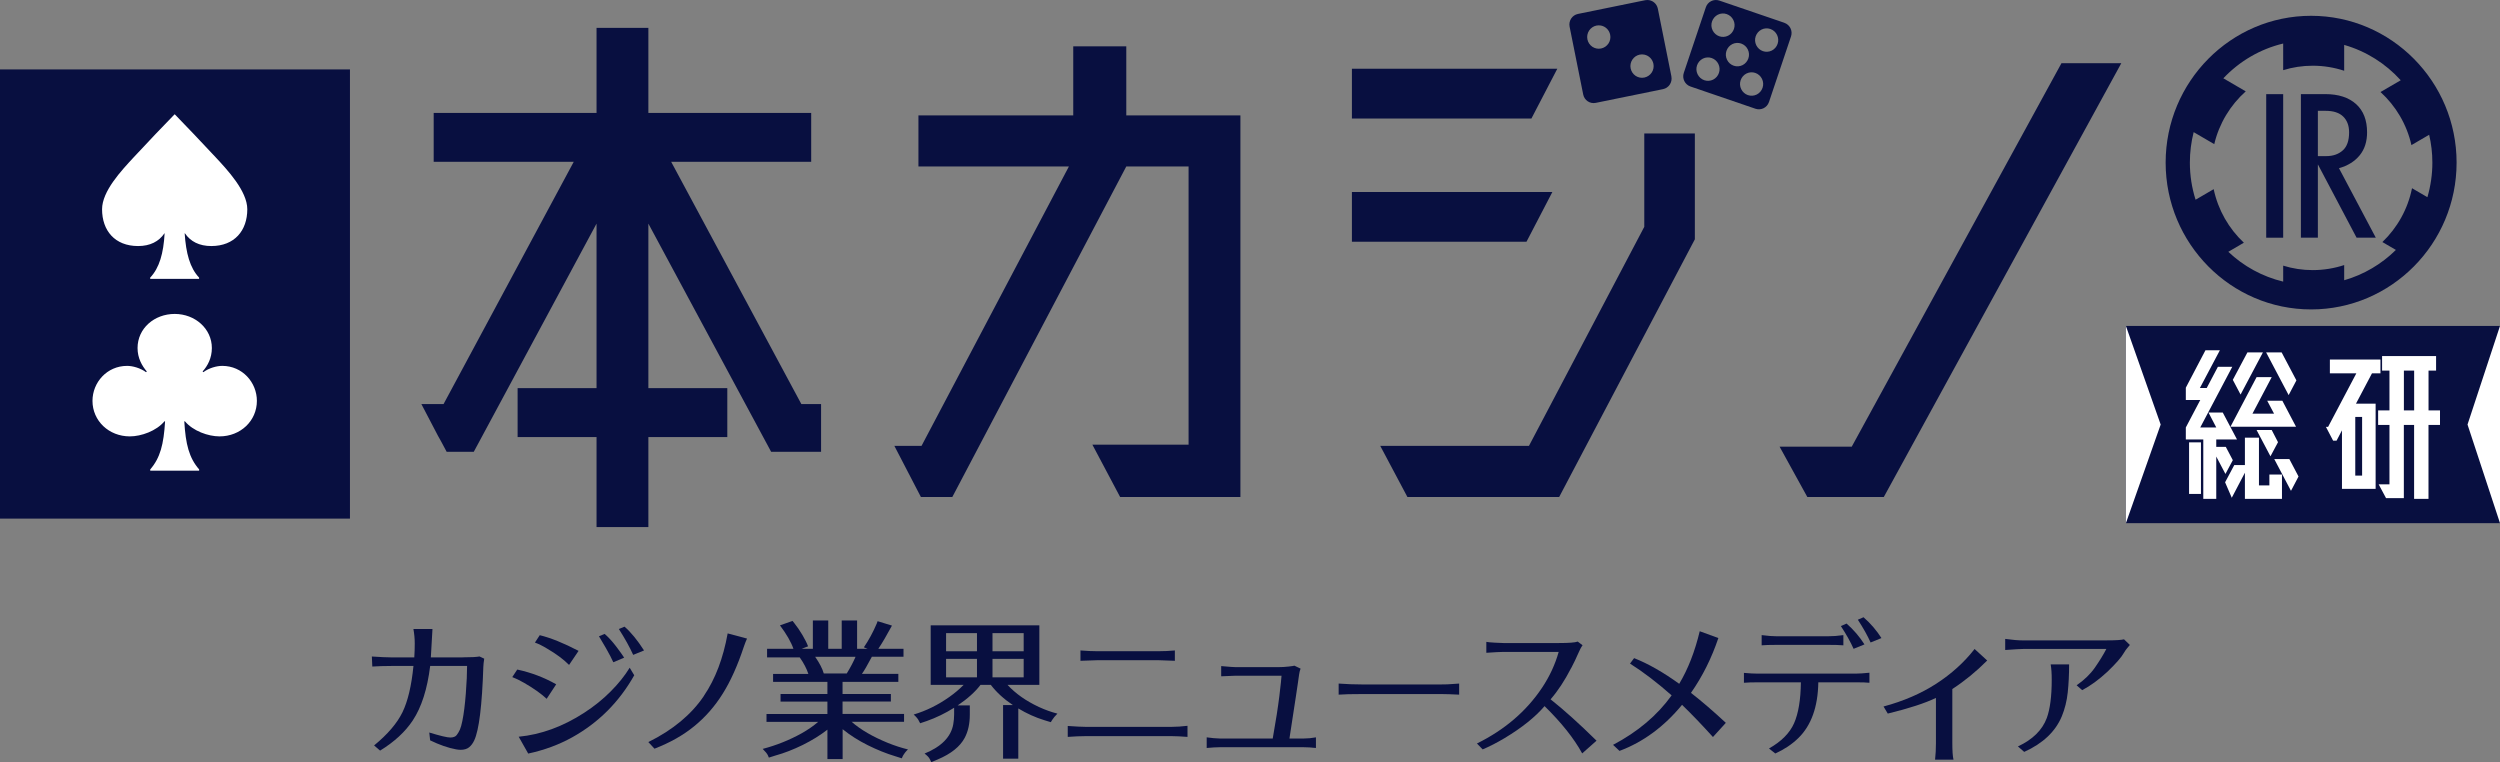 <?xml version="1.0" encoding="UTF-8"?>
<svg xmlns="http://www.w3.org/2000/svg" viewBox="0 0 599.58 182.79">
  <rect x="0" y="0" width="599.58" height="182.79" fill="#808080" stroke="none"/>
  <defs>
    <style>
      .cls-1 {
        fill: #fff;
      }

      .cls-2 {
        fill: #080f40;
      }
    </style>
  </defs>
  <g id="_イヤー_1" data-name="レイヤー 1"/>
  <g id="_イヤー_2" data-name="レイヤー 2">
    <g id="_ゴ" data-name="ロゴ">
      <g>
        <g>
          <g>
            <path class="cls-2" d="M446.94,148.03l-1.37,.6c1.31,2.01,2.33,3.83,3.06,5.46l2.6-1.06c-1.17-1.84-2.6-3.51-4.29-4.99Z"/>
            <path class="cls-2" d="M447.16,154.55c-1.17-1.84-2.6-3.51-4.29-5l-1.37,.6c1.31,2.01,2.33,3.83,3.05,5.46l2.6-1.06Z"/>
            <path class="cls-2" d="M426.15,152.6c-.96,0-2.18-.09-3.65-.28v2.45c.77-.07,1.99-.11,3.65-.11h12.19c1.61,0,2.87,.03,3.76,.11v-2.45c-1.29,.19-2.54,.28-3.76,.28h-12.19Z"/>
            <path class="cls-2" d="M110.95,157.66h-7.62c.07-.94,.2-3.21,.39-6.8h-4.57c.21,1.16,.32,2.32,.32,3.47s-.04,2.27-.11,3.33h-5.65c-.94,0-2.45-.07-4.53-.21l.11,2.41c1.38-.09,2.89-.14,4.53-.14h5.34c-.47,4.75-1.35,8.45-2.63,11.09-1.29,2.65-3.56,5.3-6.81,7.97l1.44,1.24c3.42-2.1,6.03-4.51,7.83-7.23,2.11-3.19,3.5-7.55,4.18-13.08h8.85c0,1.79-.1,3.99-.3,6.59-.2,2.6-.47,4.8-.83,6.59-.19,.94-.39,1.65-.6,2.12-.21,.47-.47,.9-.77,1.29-.3,.39-.82,.58-1.55,.58s-2.4-.4-5.02-1.2l.21,1.88c2.25,1.09,4.32,1.81,6.22,2.16,.42,.07,.78,.11,1.09,.11,.84,0,1.52-.2,2.02-.6,.5-.4,.92-.96,1.25-1.67,1.15-2.46,1.87-8.35,2.18-17.68l.07-.88c.05-.38,.09-.72,.14-1.03l-1.12-.53c-.73,.14-2.07,.21-4.04,.21Z"/>
            <path class="cls-2" d="M136.48,159.47l2.28-3.37c-3.58-1.87-6.68-3.12-9.31-3.76l-1.16,1.77c.87,.31,1.83,.78,2.88,1.42,2.2,1.28,3.97,2.59,5.3,3.93Z"/>
            <path class="cls-2" d="M131.11,167.59l2.28-3.47c-2.9-1.65-6.02-2.83-9.34-3.54l-1.19,1.81c.87,.33,1.81,.79,2.84,1.38,2.22,1.28,4.03,2.55,5.41,3.83Z"/>
            <path class="cls-2" d="M146.44,165.85c-1.86,1.87-3.97,3.57-6.34,5.1-5.1,3.31-10.34,5.22-15.7,5.74l2.28,4.04c3.86-.83,7.4-2.14,10.61-3.93,6.27-3.5,11.21-8.44,14.82-14.85l-1.09-1.81c-1.19,1.94-2.72,3.84-4.58,5.71Z"/>
            <path class="cls-2" d="M149.79,150.29l-1.37,.57c1.45,2.27,2.6,4.34,3.44,6.2l2.6-1.06c-1.59-2.48-3.15-4.38-4.67-5.7Z"/>
            <path class="cls-2" d="M143.65,152.6c.3,.47,.86,1.42,1.67,2.83,.81,1.42,1.4,2.55,1.77,3.4l2.6-1.1c-.35-.57-.98-1.45-1.88-2.64-.9-1.19-1.83-2.21-2.79-3.06l-1.37,.57Z"/>
            <path class="cls-2" d="M168.84,166.88c-3.02,4.49-7.47,8.19-13.35,11.09l1.48,1.59c3.72-1.44,6.91-3.24,9.55-5.41,2.65-2.16,4.92-4.75,6.81-7.78,1.9-3.02,3.59-6.8,5.09-11.34,.23-.69,.48-1.31,.74-1.88l-4.64-1.24c-1.08,5.98-2.97,10.96-5.69,14.95Z"/>
            <path class="cls-2" d="M204.21,173.11h12.61v-1.88h-14.75v-2.98h11.59v-1.81h-11.59v-2.91h13.38v-1.91h-8.74c.49-.66,1.29-2.03,2.39-4.11h7.59v-1.91h-6.04c.94-1.39,2.02-3.25,3.27-5.56l-3.44-1.06-.21,.57c-.87,2.05-1.9,3.96-3.09,5.7l.91,.36h-2.53v-6.8h-3.69v6.8h-3.23v-6.8h-3.69v6.8h-2.7l1.55-.6c-.28-.76-.73-1.66-1.35-2.71-.62-1.05-1.27-2-1.95-2.85l-.42-.53-3.02,1.06c1.59,2.12,2.67,4,3.23,5.63h-6.32v2.05h7.83c.98,1.4,1.67,2.72,2.07,3.97h-8.46v1.91h13.03v2.91h-11.24v1.81h11.24v2.98h-14.61v1.88h12.4c-1.12,.97-2.44,1.88-3.93,2.73-2.97,1.65-6.1,2.9-9.38,3.76,.66,.66,1.07,1.17,1.23,1.52l.25,.57,1.58-.5c2.13-.59,4.31-1.44,6.53-2.53,2.22-1.1,4.2-2.32,5.93-3.67v7.05h3.65v-7.16c1.78,1.44,3.79,2.72,6.04,3.84,2.25,1.12,4.44,2,6.57,2.64l1.58,.5,.25-.57c.35-.61,.76-1.13,1.23-1.56-1.57-.38-3.17-.9-4.81-1.56-3.65-1.49-6.56-3.18-8.71-5.07Zm-6.64-11.59c-.33-1.16-1.02-2.49-2.07-4h9.69c-.54,1.25-1.24,2.59-2.11,4h-5.51Z"/>
            <path class="cls-2" d="M241.61,164.25h7.66v-14.28h-26.06v14.28h7.9c-1.01,1.04-2.17,2.02-3.48,2.94-2.67,1.89-5.5,3.28-8.5,4.18,.65,.59,1.06,1.09,1.23,1.49l.32,.6,1.58-.53c2.27-.8,4.46-1.87,6.57-3.19v1.63c0,.76-.07,1.54-.21,2.34-.54,3.02-2.83,5.36-6.88,7.02,.65,.5,1.08,.94,1.26,1.34l.35,.71,1.55-.64c3.18-1.35,5.34-3.07,6.46-5.17,.82-1.53,1.23-3.39,1.23-5.56v-2.23h-2.91c2.39-1.61,4.21-3.25,5.48-4.93h2.46c1.38,1.8,3.15,3.41,5.3,4.85h-2.35v12.86h3.65v-12.05c2.04,1.23,4.13,2.17,6.29,2.83l1.51,.46,.32-.53c.26-.43,.68-.93,1.26-1.52-1.48-.38-2.95-.91-4.43-1.59-3.09-1.44-5.61-3.21-7.55-5.32Zm-7.3-1.81h-7.41v-4.43h7.41v4.43Zm0-6.24h-7.41v-4.36h7.41v4.36Zm3.72-4.36h7.48v4.36h-7.48v-4.36Zm0,10.6v-4.43h7.48v4.43h-7.48Z"/>
            <path class="cls-2" d="M260.29,174.32c-.8,0-2.2-.07-4.21-.21v2.62c1.62-.12,3.02-.18,4.21-.18h20.79c.91,0,2.15,.06,3.72,.18v-2.66c-1.38,.16-2.62,.25-3.72,.25h-20.79Z"/>
            <path class="cls-2" d="M259.13,156v2.48c2.51-.09,3.84-.14,4-.14h14.78c.47,0,1.76,.05,3.86,.14v-2.48c-1.31,.12-2.6,.18-3.86,.18h-14.82c-1.08,0-2.4-.06-3.97-.18Z"/>
            <path class="cls-2" d="M309.25,177.12c.14-1.02,.64-4.3,1.51-9.85,.19-1.2,.35-2.3,.49-3.28,.14-.98,.25-1.73,.32-2.25,.07-.52,.19-.98,.35-1.38l-1.48-.71c-.12,.05-.58,.12-1.4,.21-.82,.1-1.6,.14-2.35,.14h-10.4c-.42,0-1.56-.08-3.41-.25v2.45c2.2-.1,3.35-.14,3.44-.14h11.03c-.03,.54-.19,2.14-.51,4.78-.32,2.65-.85,6.07-1.6,10.28h-12.71c-.96-.02-2-.12-3.13-.28v2.55c1.31-.12,2.35-.18,3.13-.18h20.16c.87,0,1.84,.06,2.91,.18v-2.55c-1.01,.19-1.98,.28-2.91,.28h-3.44Z"/>
            <path class="cls-2" d="M345.77,164.15h-19.24c-1.76,0-3.58-.07-5.48-.21v2.66c1.27-.1,3.09-.14,5.48-.14h19.28c.98,0,2.36,.05,4.14,.14v-2.66c-.49,.02-1.08,.07-1.76,.12-.68,.06-1.49,.09-2.42,.09Z"/>
            <path class="cls-2" d="M376.81,160.25c.68-1.3,1.22-2.42,1.62-3.37,.4-.94,.77-1.65,1.12-2.13l-1.16-.88c-.63,.24-2.13,.35-4.5,.35h-13.34c-.4,0-1.1-.03-2.09-.09-1-.06-1.66-.12-1.99-.19v2.62c2.01-.14,3.37-.21,4.07-.21h13.28c-.84,3-2.17,5.86-3.97,8.57-3.77,5.65-8.98,10.11-15.63,13.39l1.37,1.42c1.71-.73,3.48-1.64,5.3-2.73,4.12-2.48,7.3-5.03,9.55-7.65,4.05,3.97,7.06,7.75,9.02,11.34l3.44-3.05c-4.12-4.06-7.8-7.37-11.02-9.92,1.75-2.01,3.39-4.5,4.92-7.48Z"/>
            <path class="cls-2" d="M412.11,153.02l-4.46-1.63c-1.17,4.89-2.81,9.09-4.92,12.61-3.86-2.79-7.47-4.84-10.82-6.16l-.98,1.31c3.21,2.03,6.53,4.57,9.98,7.62-3.44,4.8-8.13,8.75-14.05,11.87l1.55,1.45c5.69-2.13,10.69-5.81,15-11.05,2.32,2.25,4.79,4.82,7.41,7.72l3.09-3.4c-2.95-2.74-5.73-5.14-8.36-7.19,2.76-3.95,4.95-8.33,6.57-13.15Z"/>
            <path class="cls-2" d="M421.66,161.56c-.96,0-2.1-.06-3.41-.18v2.37c.8-.07,1.93-.11,3.41-.11h10.25c-.05,4.18-.59,7.45-1.63,9.81-1.04,2.36-3.05,4.38-6.02,6.06l1.51,1.2c2.15-.97,3.99-2.2,5.51-3.68,3.11-3.02,4.72-7.49,4.81-13.39h9.1c1.45,0,2.51,.04,3.16,.11v-2.41c-1.36,.14-2.41,.21-3.16,.21h-23.53Z"/>
            <path class="cls-2" d="M476.59,158.41l-3.02-2.76c-2.48,3.19-5.55,5.96-9.2,8.33-3.65,2.36-7.87,4.18-12.64,5.46l1.02,1.7c5.03-1.23,8.89-2.48,11.55-3.76v10.84c0,1.42-.07,2.74-.21,3.97h4.42c-.19-.78-.28-2.1-.28-3.97v-12.97c3-1.96,5.78-4.24,8.36-6.84Z"/>
            <path class="cls-2" d="M492.07,163.01c0,3.99-.4,7.06-1.19,9.21-1.08,2.88-3.38,5.15-6.92,6.8l1.51,1.31c4.49-2.03,7.5-4.88,9.02-8.54,.72-1.75,1.2-3.65,1.42-5.72,.22-2.07,.33-4.3,.33-6.72h-4.42c.16,.92,.25,2.14,.25,3.65Z"/>
            <path class="cls-2" d="M505.35,153.59h-20.09c-1.17,0-2.63-.12-4.35-.36v2.66c2.36-.17,3.82-.25,4.35-.25h19.91c-.72,1.39-1.64,2.88-2.74,4.46-1.1,1.58-2.57,3-4.39,4.25l1.33,1.17c1.99-1.04,4.01-2.52,6.07-4.43,2.04-1.96,3.35-3.46,3.93-4.5,.26-.45,.52-.83,.79-1.13,.27-.31,.49-.57,.65-.78l-1.4-1.35c-.68,.17-2.04,.25-4.07,.25Z"/>
          </g>
          <polygon class="cls-2" points="196.92 96.91 192.19 96.91 160.97 38.81 194.55 38.81 194.55 27.08 155.5 27.08 155.5 6.69 143.07 6.69 143.07 27.08 104.01 27.08 104.01 38.81 137.6 38.81 106.38 96.91 101.06 96.91 105.05 104.54 105.79 105.86 107.12 108.35 113.63 108.35 143.07 53.63 143.07 93.09 124.14 93.09 124.14 104.83 143.07 104.83 143.07 126.4 155.5 126.4 155.5 104.83 174.43 104.83 174.43 93.09 155.5 93.09 155.5 53.63 184.94 108.35 196.92 108.35 196.92 96.91"/>
          <polygon class="cls-2" points="214.5 106.94 220.86 119.19 228.4 119.19 270.12 39.92 285.06 39.92 285.06 106.65 261.99 106.65 268.64 119.19 297.49 119.19 297.49 27.68 270.12 27.68 270.12 11.11 257.4 11.11 257.4 27.68 220.27 27.68 220.27 39.92 256.36 39.92 221.01 106.94 214.5 106.94"/>
          <polygon class="cls-2" points="444.11 107.12 426.8 107.12 433.45 119.19 451.8 119.19 508.76 15.15 494.41 15.15 444.11 107.12"/>
          <g>
            <polygon class="cls-2" points="394.35 54.4 366.69 106.94 331.03 106.94 337.54 119.19 373.94 119.19 406.48 57.39 406.48 32.01 394.35 32.01 394.35 54.4"/>
            <polygon class="cls-2" points="372.31 46.04 324.23 46.04 324.23 57.98 366.1 57.98 372.31 46.04"/>
            <polygon class="cls-2" points="373.49 16.49 324.23 16.49 324.23 28.43 367.28 28.43 373.49 16.49"/>
            <path class="cls-2" d="M400.86,18.34l-3.26-16.26C397.35,.85,396.29,0,395.09,0h0c-.17,0-.34,.02-.52,.05l-16.12,3.29c-1.39,.28-2.29,1.64-2.01,3.05l3.26,16.26c.28,1.41,1.63,2.31,3.02,2.02l16.12-3.29c1.39-.28,2.29-1.64,2.01-3.05Zm-15.1-7.91c-.41,.62-1.04,1.05-1.77,1.2-.72,.15-1.47,0-2.09-.41-.61-.41-1.04-1.05-1.19-1.78-.15-.73,0-1.49,.41-2.11,.41-.62,1.04-1.05,1.77-1.2,.36-.07,.73-.07,1.09,0,1.1,.22,1.97,1.09,2.19,2.2,.15,.73,0,1.49-.41,2.11Zm10.37,6.97c-.41,.62-1.04,1.05-1.77,1.2-.72,.15-1.47,0-2.09-.41-.61-.41-1.04-1.05-1.19-1.78-.15-.73,0-1.49,.41-2.11,.41-.62,1.04-1.05,1.77-1.2,.36-.07,.73-.07,1.09,0,1.1,.22,1.97,1.09,2.19,2.2,.15,.73,0,1.49-.41,2.11Z"/>
            <path class="cls-2" d="M427.93,5.46L412.36,.14h0c-1.35-.46-2.8,.26-3.25,1.62l-5.28,15.71c-.46,1.36,.26,2.82,1.61,3.28l15.57,5.33c1.35,.46,2.8-.26,3.25-1.62l5.28-15.71c.46-1.36-.26-2.82-1.61-3.28Zm-15.67,12.02c-.24,.71-.74,1.29-1.4,1.62-.66,.33-1.43,.38-2.12,.14-.7-.24-1.27-.75-1.6-1.42s-.38-1.44-.14-2.14c.24-.7,.74-1.29,1.4-1.62,.66-.33,1.43-.38,2.12-.14,.7,.24,1.27,.75,1.6,1.42,.33,.67,.38,1.44,.14,2.14Zm2.2-8.92c-.66,.33-1.42,.38-2.12,.14-.7-.24-1.27-.75-1.6-1.42-.33-.67-.38-1.44-.14-2.14,.24-.7,.74-1.29,1.4-1.62,.66-.33,1.43-.38,2.12-.14,.7,.24,1.27,.75,1.6,1.42,.33,.67,.38,1.44,.14,2.14-.24,.7-.74,1.29-1.4,1.62Zm3.46,7.06c-.66,.33-1.43,.38-2.12,.14-.7-.24-1.28-.75-1.6-1.42-.33-.67-.38-1.44-.14-2.14,.24-.7,.74-1.29,1.4-1.62,.66-.33,1.43-.38,2.12-.14,.7,.24,1.28,.75,1.6,1.42,.33,.67,.38,1.44,.14,2.14-.24,.7-.74,1.29-1.4,1.62Zm4.8,5.43c-.24,.71-.74,1.29-1.4,1.62-.66,.33-1.43,.38-2.12,.14-.7-.24-1.27-.75-1.6-1.42-.33-.67-.38-1.44-.14-2.14,.24-.71,.74-1.29,1.4-1.62,.66-.33,1.43-.38,2.12-.14,.7,.24,1.27,.75,1.6,1.42,.33,.67,.38,1.44,.14,2.14Zm3.61-10.54c-.24,.71-.74,1.29-1.4,1.62-.66,.33-1.43,.38-2.12,.14-.7-.24-1.27-.75-1.6-1.42-.33-.67-.38-1.44-.14-2.14,.24-.7,.74-1.29,1.4-1.62,.66-.33,1.43-.38,2.12-.14,.7,.24,1.27,.75,1.6,1.42,.33,.67,.38,1.44,.14,2.14Z"/>
          </g>
          <rect class="cls-2" y="16.65" width="83.93" height="107.73"/>
          <g>
            <rect class="cls-2" x="543.51" y="22.58" width="4.07" height="34.43"/>
            <path class="cls-2" d="M555.91,39.44l9.27,17.56h4.61l-8.83-16.66c2.12-.6,3.77-1.63,4.96-3.08,1.19-1.45,1.78-3.29,1.78-5.53,0-2.94-.89-5.2-2.65-6.78-1.77-1.58-4.22-2.38-7.37-2.38h-5.85V57h4.07v-17.56Zm0-12.86h1.88c1.85,0,3.25,.46,4.19,1.38,.94,.92,1.41,2.18,1.41,3.78,0,2-.51,3.45-1.54,4.35-1.02,.9-2.33,1.35-3.92,1.35h-2.03v-10.86Z"/>
            <path class="cls-2" d="M554.28,3.79c-19.24,0-34.89,15.79-34.89,35.21s15.65,35.21,34.89,35.21,34.89-15.79,34.89-35.21-15.66-35.21-34.89-35.21Zm7.93,63.43v-3.65c-2.37,.78-4.91,1.21-7.54,1.21-2.47,0-4.85-.37-7.09-1.07v3.83c-5.01-1.2-9.52-3.7-13.16-7.15l3.73-2.18c-3.59-3.37-6.18-7.82-7.24-12.84l-4.34,2.53c-.89-2.81-1.37-5.8-1.37-8.91,0-2.52,.32-4.96,.91-7.3l4.94,2.88c1.18-4.98,3.87-9.37,7.55-12.66l-5.37-3.13c3.82-4.05,8.78-7.01,14.35-8.34v6.39c2.24-.7,4.62-1.07,7.09-1.07,2.63,0,5.16,.43,7.54,1.21v-6.2c5.28,1.51,9.96,4.49,13.56,8.48l-4.85,2.82c3.65,3.32,6.3,7.74,7.42,12.73l4.25-2.48c.5,2.14,.77,4.37,.77,6.67,0,2.88-.42,5.67-1.19,8.3l-3.69-2.15c-1.01,5.03-3.55,9.51-7.11,12.91l3.24,1.89c-3.42,3.38-7.66,5.91-12.39,7.27Z"/>
          </g>
        </g>
        <rect class="cls-2" x="509.86" y="78.17" width="89.72" height="47.3"/>
      </g>
      <path class="cls-1" d="M39.45,55.94c-1.34,1.99-3.46,3.07-6.33,3.07-5.59,0-8.64-3.72-8.64-8.82,0-4.33,4.57-9.21,7.62-12.5,3.23-3.46,7.48-7.96,9.75-10.25h.09c2.26,2.29,6.51,6.79,9.75,10.25,2.82,3.03,7.62,8.13,7.62,12.5,0,5.1-3.05,8.82-8.64,8.82-2.86,0-4.99-1.08-6.33-3.07l-.05,.04c.32,4.76,1.25,8.26,3.46,10.6v.3h-11.73v-.3c2.22-2.34,3.19-5.84,3.46-10.6l-.05-.04Z"/>
      <path class="cls-1" d="M35.21,89.09c-1.15-1.34-2.22-3.2-2.22-5.62,0-4.71,4.02-8.18,8.91-8.18s8.91,3.55,8.91,8.18c0,2.42-1.02,4.28-2.22,5.62l.18,.17c1.34-1,3.19-1.51,4.53-1.51,4.85,0,8.31,3.98,8.31,8.39,0,4.8-3.93,8.52-8.96,8.52-2.72,0-6.37-1.3-8.31-3.63l-.14,.04c.32,5.49,1.15,8.74,3.56,11.51v.3h-11.73v-.3c2.4-2.77,3.23-6.01,3.56-11.51l-.14-.04c-1.94,2.34-5.59,3.63-8.31,3.63-5.03,0-8.96-3.72-8.96-8.52,0-4.41,3.46-8.39,8.31-8.39,1.34,0,3.19,.52,4.53,1.51l.19-.17Z"/>
      <polygon class="cls-1" points="518.2 101.82 509.86 78.17 509.86 125.47 518.2 101.82"/>
      <polygon class="cls-1" points="591.79 101.82 599.58 78.17 599.58 125.47 591.79 101.82"/>
      <g>
        <polygon class="cls-1" points="531.53 119.64 531.53 109.49 533.73 113.67 535.5 110.36 533.82 107.18 531.53 107.18 531.53 105.39 536.5 105.39 533.09 98.94 529.67 98.94 531.53 102.52 527.69 102.52 535.37 87.97 531.92 87.97 529.24 93.06 527.6 93.06 532.4 84 528.94 84 524.23 92.98 524.23 95.94 527.69 95.94 524.23 102.52 524.23 105.39 528.42 105.39 528.42 119.64 531.53 119.64"/>
        <polygon class="cls-1" points="550.75 91.23 547.21 84.52 543.49 84.52 548.89 94.76 550.75 91.23"/>
        <polygon class="cls-1" points="544.27 116.41 541.77 116.41 541.77 104.96 538.4 104.96 538.4 111.54 535.85 111.54 533.65 115.67 535.25 119.38 538.4 113.37 538.4 119.64 547.29 119.64 547.29 113.8 544.27 113.8 544.27 116.41"/>
        <polygon class="cls-1" points="542.72 84.52 539 84.52 535.5 91.1 537.36 94.63 542.72 84.52"/>
        <polygon class="cls-1" points="544.53 109.44 546.34 106.05 544.83 103.13 541.2 103.13 544.53 109.44"/>
        <polygon class="cls-1" points="545.44 110.1 549.45 117.72 551.26 114.28 549.06 110.1 545.44 110.1"/>
        <polygon class="cls-1" points="547.38 96.11 543.75 96.11 545.39 99.21 540.21 99.21 544.83 90.45 541.2 90.45 534.94 102.34 550.66 102.34 547.38 96.11"/>
        <rect class="cls-1" x="525.01" y="106.09" width="2.85" height="12.37"/>
        <path class="cls-1" d="M568.88,89.53h2.03v-3.31h-12.13v3.31h6.35l-6.78,12.85h-.52l1.73,3.31h.82l1.3-2.48v14.03h8.07v-20.43h-4.71l3.84-7.28Zm-2.37,10.46v14.07h-1.64v-14.07h1.64Z"/>
        <path class="cls-1" d="M582.44,98.42v-9.54h1.81v-3.49h-12.95v3.49h1.77v9.54h-2.72v3.49h2.72v14.25h-2.59l1.77,3.31h4.27v-17.56h2.46v17.73h3.45v-17.73h2.76v-3.49h-2.76Zm-3.45,0h-2.46v-9.54h2.46v9.54Z"/>
      </g>
    </g>
  </g>
</svg>
